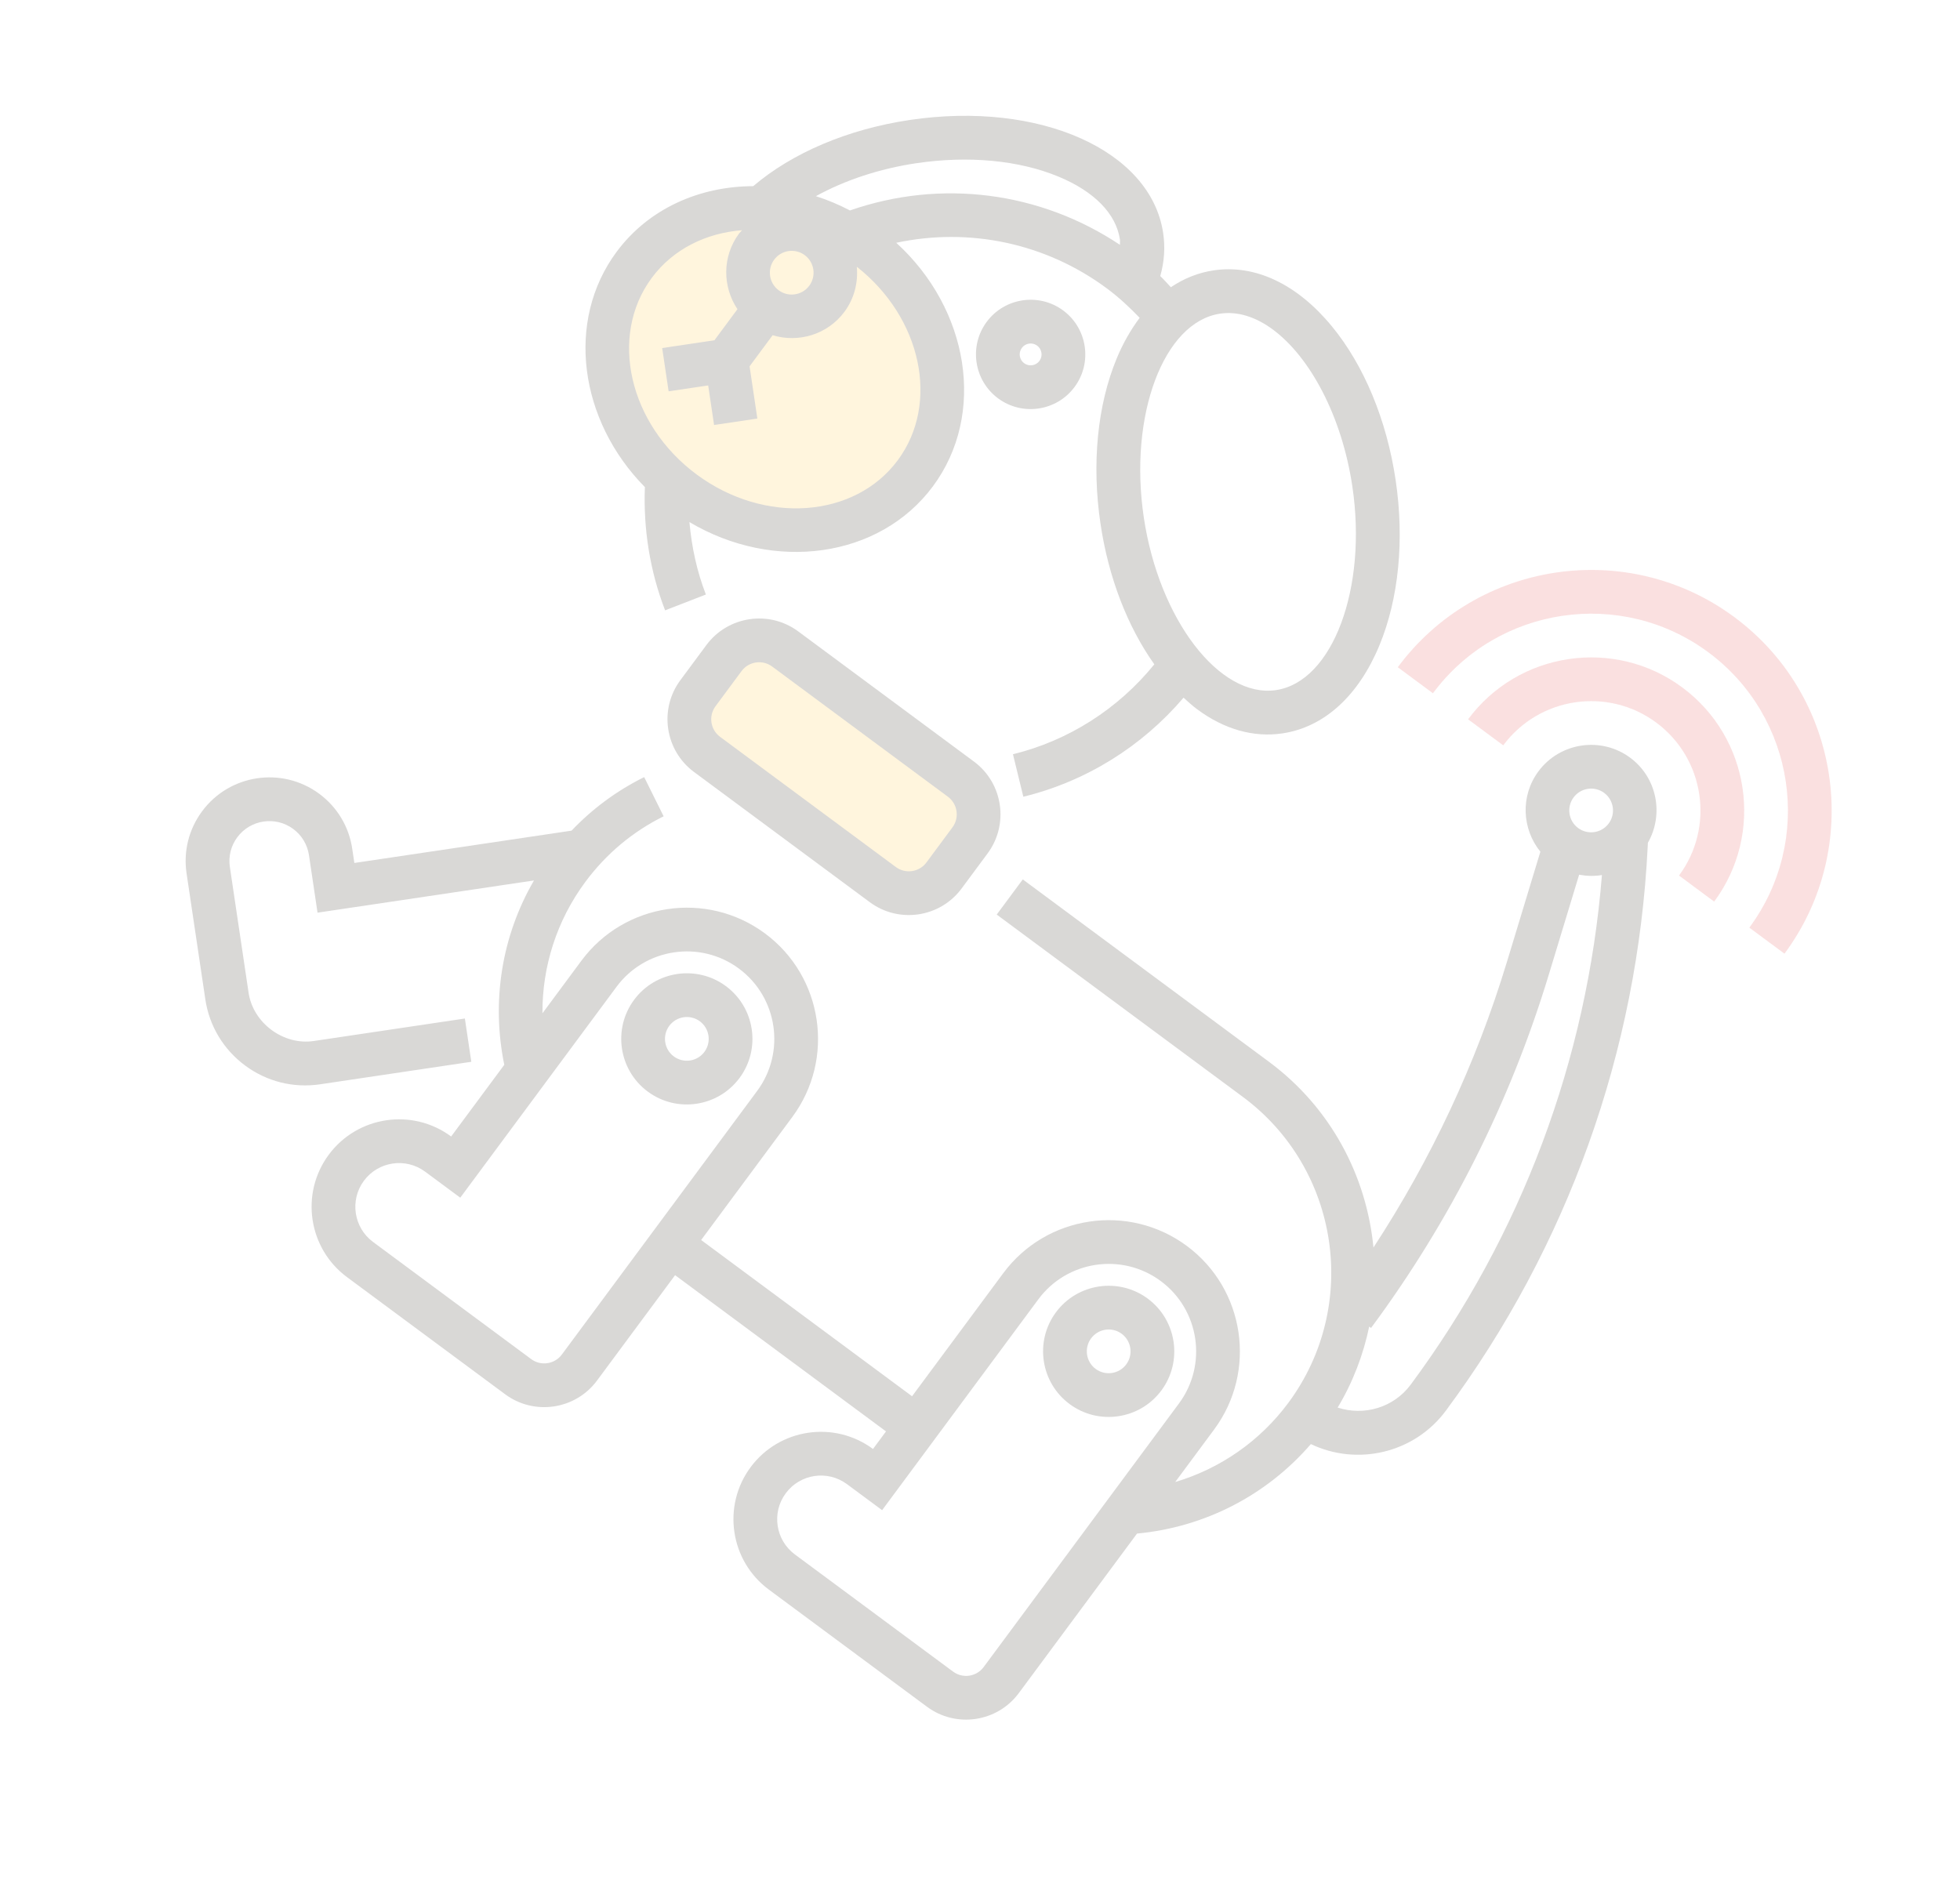 <svg width="140" height="135" viewBox="0 0 140 135" fill="none" xmlns="http://www.w3.org/2000/svg">
<g opacity="0.2" clip-path="url(#clip0_256_9036)">
<path d="M63.058 63.194L50.503 53.892C49.116 52.864 48.825 50.908 49.852 49.521L51.713 47.01C52.74 45.623 54.697 45.331 56.084 46.359L68.639 55.661C70.026 56.689 70.317 58.645 69.29 60.032L67.429 62.543C66.401 63.93 64.445 64.222 63.058 63.194Z" fill="#FFCB57"/>
<path d="M48.831 35.152C54.377 39.261 61.789 38.658 65.385 33.804C68.981 28.951 67.4 21.685 61.852 17.575C56.305 13.465 48.894 14.069 45.298 18.922C41.702 23.776 43.283 31.042 48.831 35.152Z" fill="#FFCB57"/>
<path d="M127.463 68.128L124.952 66.268C129.567 60.038 128.254 51.212 122.024 46.597C115.794 41.982 106.969 43.295 102.353 49.525L99.842 47.665C105.484 40.05 116.27 38.445 123.884 44.086C131.499 49.727 133.104 60.514 127.463 68.128Z" fill="#E56565"/>
<path d="M122.441 64.408L119.93 62.547C122.494 59.086 121.765 54.184 118.303 51.619C114.842 49.055 109.94 49.785 107.375 53.246L104.864 51.386C108.455 46.539 115.317 45.518 120.164 49.108C125.01 52.699 126.031 59.561 122.441 64.408Z" fill="#E56565"/>
<path d="M51.85 70.447C49.774 68.909 46.832 69.347 45.293 71.423C43.755 73.5 44.193 76.442 46.269 77.98C48.346 79.519 51.288 79.081 52.826 77.004C54.365 74.927 53.927 71.986 51.85 70.447ZM48.13 75.469C47.438 74.957 47.292 73.975 47.804 73.284C48.317 72.592 49.298 72.446 49.99 72.958C50.682 73.471 50.828 74.452 50.315 75.144C49.803 75.835 48.821 75.982 48.13 75.469Z" fill="#3F3A34"/>
<path d="M81.982 92.77C79.905 91.232 76.963 91.67 75.425 93.746C73.886 95.823 74.324 98.765 76.401 100.303C78.478 101.842 81.419 101.404 82.958 99.327C84.496 97.251 84.058 94.309 81.982 92.77ZM78.261 97.792C77.569 97.28 77.423 96.299 77.936 95.607C78.448 94.915 79.43 94.769 80.121 95.281C80.813 95.794 80.959 96.775 80.447 97.467C79.934 98.159 78.953 98.305 78.261 97.792Z" fill="#3F3A34"/>
<path d="M50.457 46.08L48.597 48.591C47.058 50.667 47.496 53.609 49.573 55.148L62.128 64.449C64.204 65.988 67.146 65.55 68.685 63.473L70.545 60.962C72.083 58.886 71.645 55.944 69.569 54.405L57.014 45.104C54.937 43.565 51.996 44.003 50.457 46.08ZM68.034 59.102L66.174 61.613C65.661 62.305 64.68 62.451 63.988 61.938L51.433 52.637C50.741 52.124 50.595 51.143 51.108 50.451L52.968 47.94C53.481 47.248 54.462 47.102 55.154 47.615L67.709 56.916C68.4 57.429 68.546 58.41 68.034 59.102Z" fill="#3F3A34"/>
<path d="M103.279 100.771C111.983 89.023 116.967 75.096 117.692 60.492L117.706 60.205C118.861 58.176 118.366 55.555 116.443 54.13C114.366 52.592 111.425 53.03 109.886 55.106C108.587 56.86 108.712 59.221 110.027 60.842L107.635 68.725C105.436 75.971 102.227 82.807 98.104 89.12C97.612 84.016 95.067 79.13 90.633 75.845L73.056 62.823L71.195 65.334L88.772 78.356C95.695 83.484 97.154 93.289 92.026 100.212C89.99 102.96 87.15 104.917 83.943 105.872L86.724 102.118C89.802 97.964 88.927 92.082 84.772 89.004C80.618 85.926 74.736 86.802 71.659 90.956L65.147 99.745L50.082 88.583L56.593 79.795C59.67 75.64 58.795 69.759 54.641 66.681C50.486 63.603 44.605 64.478 41.527 68.633L38.746 72.387C38.726 69.041 39.769 65.756 41.806 63.006C43.295 60.996 45.178 59.418 47.402 58.314L46.013 55.515C44.052 56.487 42.318 57.773 40.825 59.339L25.311 61.648L25.16 60.634C24.925 59.051 24.088 57.658 22.805 56.707C20.154 54.743 16.401 55.301 14.437 57.953C13.486 59.236 13.091 60.814 13.327 62.395L14.665 71.38C14.947 73.287 15.959 74.97 17.508 76.118C19.057 77.266 20.961 77.743 22.87 77.458L33.665 75.851L33.205 72.76L22.41 74.367C20.246 74.689 18.078 73.083 17.756 70.919L16.419 61.934C16.305 61.179 16.494 60.426 16.948 59.813C17.886 58.547 19.678 58.28 20.945 59.218C21.558 59.672 21.957 60.338 22.07 61.094L22.681 65.198L38.142 62.897C35.835 66.864 35.09 71.531 36.02 76.067L32.225 81.188C29.456 79.136 25.535 79.719 23.483 82.489C21.431 85.259 22.015 89.18 24.784 91.232L36.084 99.603C38.16 101.141 41.102 100.703 42.641 98.627L48.221 91.094L63.287 102.256L62.357 103.511C59.587 101.459 55.666 102.043 53.614 104.813C51.563 107.582 52.146 111.503 54.916 113.555L66.215 121.926C68.292 123.465 71.234 123.027 72.772 120.95L81.216 109.553C86.053 109.1 90.473 106.82 93.633 103.161C96.939 104.743 101.017 103.824 103.279 100.771ZM40.13 96.767C39.617 97.458 38.636 97.604 37.944 97.092L26.645 88.721C25.26 87.695 24.968 85.734 25.994 84.349C27.02 82.965 28.98 82.673 30.365 83.699L32.876 85.559L44.038 70.493C46.09 67.724 50.011 67.14 52.78 69.192C55.55 71.244 56.134 75.165 54.082 77.934L40.13 96.767ZM70.261 119.09C69.749 119.782 68.767 119.928 68.076 119.415L56.776 111.044C55.391 110.018 55.099 108.058 56.126 106.673C57.151 105.288 59.112 104.996 60.497 106.022L63.008 107.882L74.169 92.817C76.221 90.047 80.142 89.463 82.912 91.515C85.681 93.567 86.265 97.488 84.213 100.258L70.261 119.09ZM114.583 56.641C115.274 57.154 115.421 58.135 114.908 58.827C114.396 59.519 113.414 59.665 112.722 59.152C112.031 58.64 111.885 57.658 112.397 56.967C112.91 56.275 113.891 56.129 114.583 56.641ZM95.547 100.553C96.644 98.726 97.382 96.767 97.8 94.767L97.932 94.865C103.594 87.222 107.865 78.733 110.626 69.632L112.795 62.487C113.338 62.587 113.886 62.6 114.424 62.511C113.364 75.701 108.67 88.245 100.768 98.91C99.537 100.573 97.413 101.164 95.547 100.553Z" fill="#3F3A34"/>
<path d="M46.063 34.797C45.947 37.786 46.427 40.815 47.508 43.601L50.42 42.471C49.779 40.819 49.402 39.066 49.245 37.296C55.294 40.887 62.826 39.883 66.641 34.735C70.457 29.583 69.221 22.081 64.017 17.343C69.237 16.232 74.686 17.36 79.058 20.599C79.908 21.229 80.678 21.947 81.405 22.704C80.781 23.538 80.225 24.497 79.766 25.602C78.382 28.944 77.97 33.141 78.608 37.422C79.177 41.247 80.532 44.758 82.452 47.458C79.877 50.633 76.33 52.91 72.354 53.88L73.095 56.916C77.561 55.826 81.567 53.33 84.539 49.84C84.862 50.138 85.188 50.428 85.523 50.676C87.442 52.098 89.534 52.699 91.608 52.39C94.574 51.949 97.032 49.717 98.529 46.105C99.912 42.762 100.324 38.565 99.687 34.284C99.049 30.002 97.433 26.107 95.136 23.313C92.652 20.292 89.652 18.872 86.685 19.315C85.59 19.478 84.566 19.889 83.633 20.519C83.379 20.255 83.144 19.974 82.876 19.723C83.165 18.699 83.235 17.669 83.083 16.649C82.207 10.737 74.253 7.189 64.98 8.571C60.556 9.229 56.58 10.925 53.802 13.299C49.959 13.308 46.33 14.904 44.042 17.992C40.379 22.936 41.377 30.044 46.063 34.797ZM87.146 22.407C88.414 22.218 89.71 22.645 90.925 23.545C93.582 25.514 95.852 29.743 96.596 34.744C97.681 42.031 95.187 48.696 91.149 49.298C87.109 49.895 82.784 44.248 81.699 36.961C80.613 29.673 83.109 23.009 87.146 22.407ZM55.621 20.737C54.929 20.224 54.783 19.243 55.296 18.551C55.808 17.859 56.789 17.713 57.481 18.226C58.173 18.738 58.319 19.72 57.806 20.411C57.294 21.103 56.313 21.249 55.621 20.737ZM65.44 11.661C69.169 11.106 72.778 11.445 75.605 12.616C78.161 13.673 79.721 15.27 79.995 17.108C80.014 17.233 79.987 17.363 79.995 17.489C74.289 13.686 67.215 12.772 60.711 15.034C59.917 14.617 59.103 14.278 58.277 14.014C60.329 12.883 62.807 12.053 65.44 11.661ZM53.007 16.445C52.935 16.53 52.852 16.6 52.785 16.691C51.574 18.325 51.604 20.487 52.676 22.086L51.03 24.309L47.299 24.864L47.759 27.954L50.585 27.534L51.006 30.36L54.096 29.9L53.541 26.169L55.187 23.947C57.03 24.507 59.106 23.906 60.318 22.272C61.03 21.31 61.302 20.164 61.199 19.055C65.816 22.677 67.146 28.803 64.13 32.874C61.052 37.029 54.607 37.487 49.761 33.896C44.914 30.306 43.475 24.007 46.553 19.852C48.078 17.793 50.432 16.645 53.007 16.445Z" fill="#3F3A34"/>
<path d="M75.942 22.18C74.212 20.898 71.76 21.263 70.478 22.993C69.196 24.723 69.561 27.175 71.291 28.457C73.022 29.739 75.474 29.374 76.755 27.644C78.037 25.914 77.672 23.462 75.942 22.18ZM73.152 25.946C72.805 25.69 72.732 25.2 72.989 24.854C73.246 24.507 73.735 24.434 74.082 24.691C74.428 24.948 74.501 25.437 74.245 25.784C73.988 26.13 73.498 26.203 73.152 25.946Z" fill="#3F3A34"/>
</g>
<defs>
<clipPath id="clip0_256_9036">
<rect width="100" height="100" fill="white" transform="translate(59.529 -5.537) rotate(36.533)"/>
</clipPath>
</defs>
</svg>
